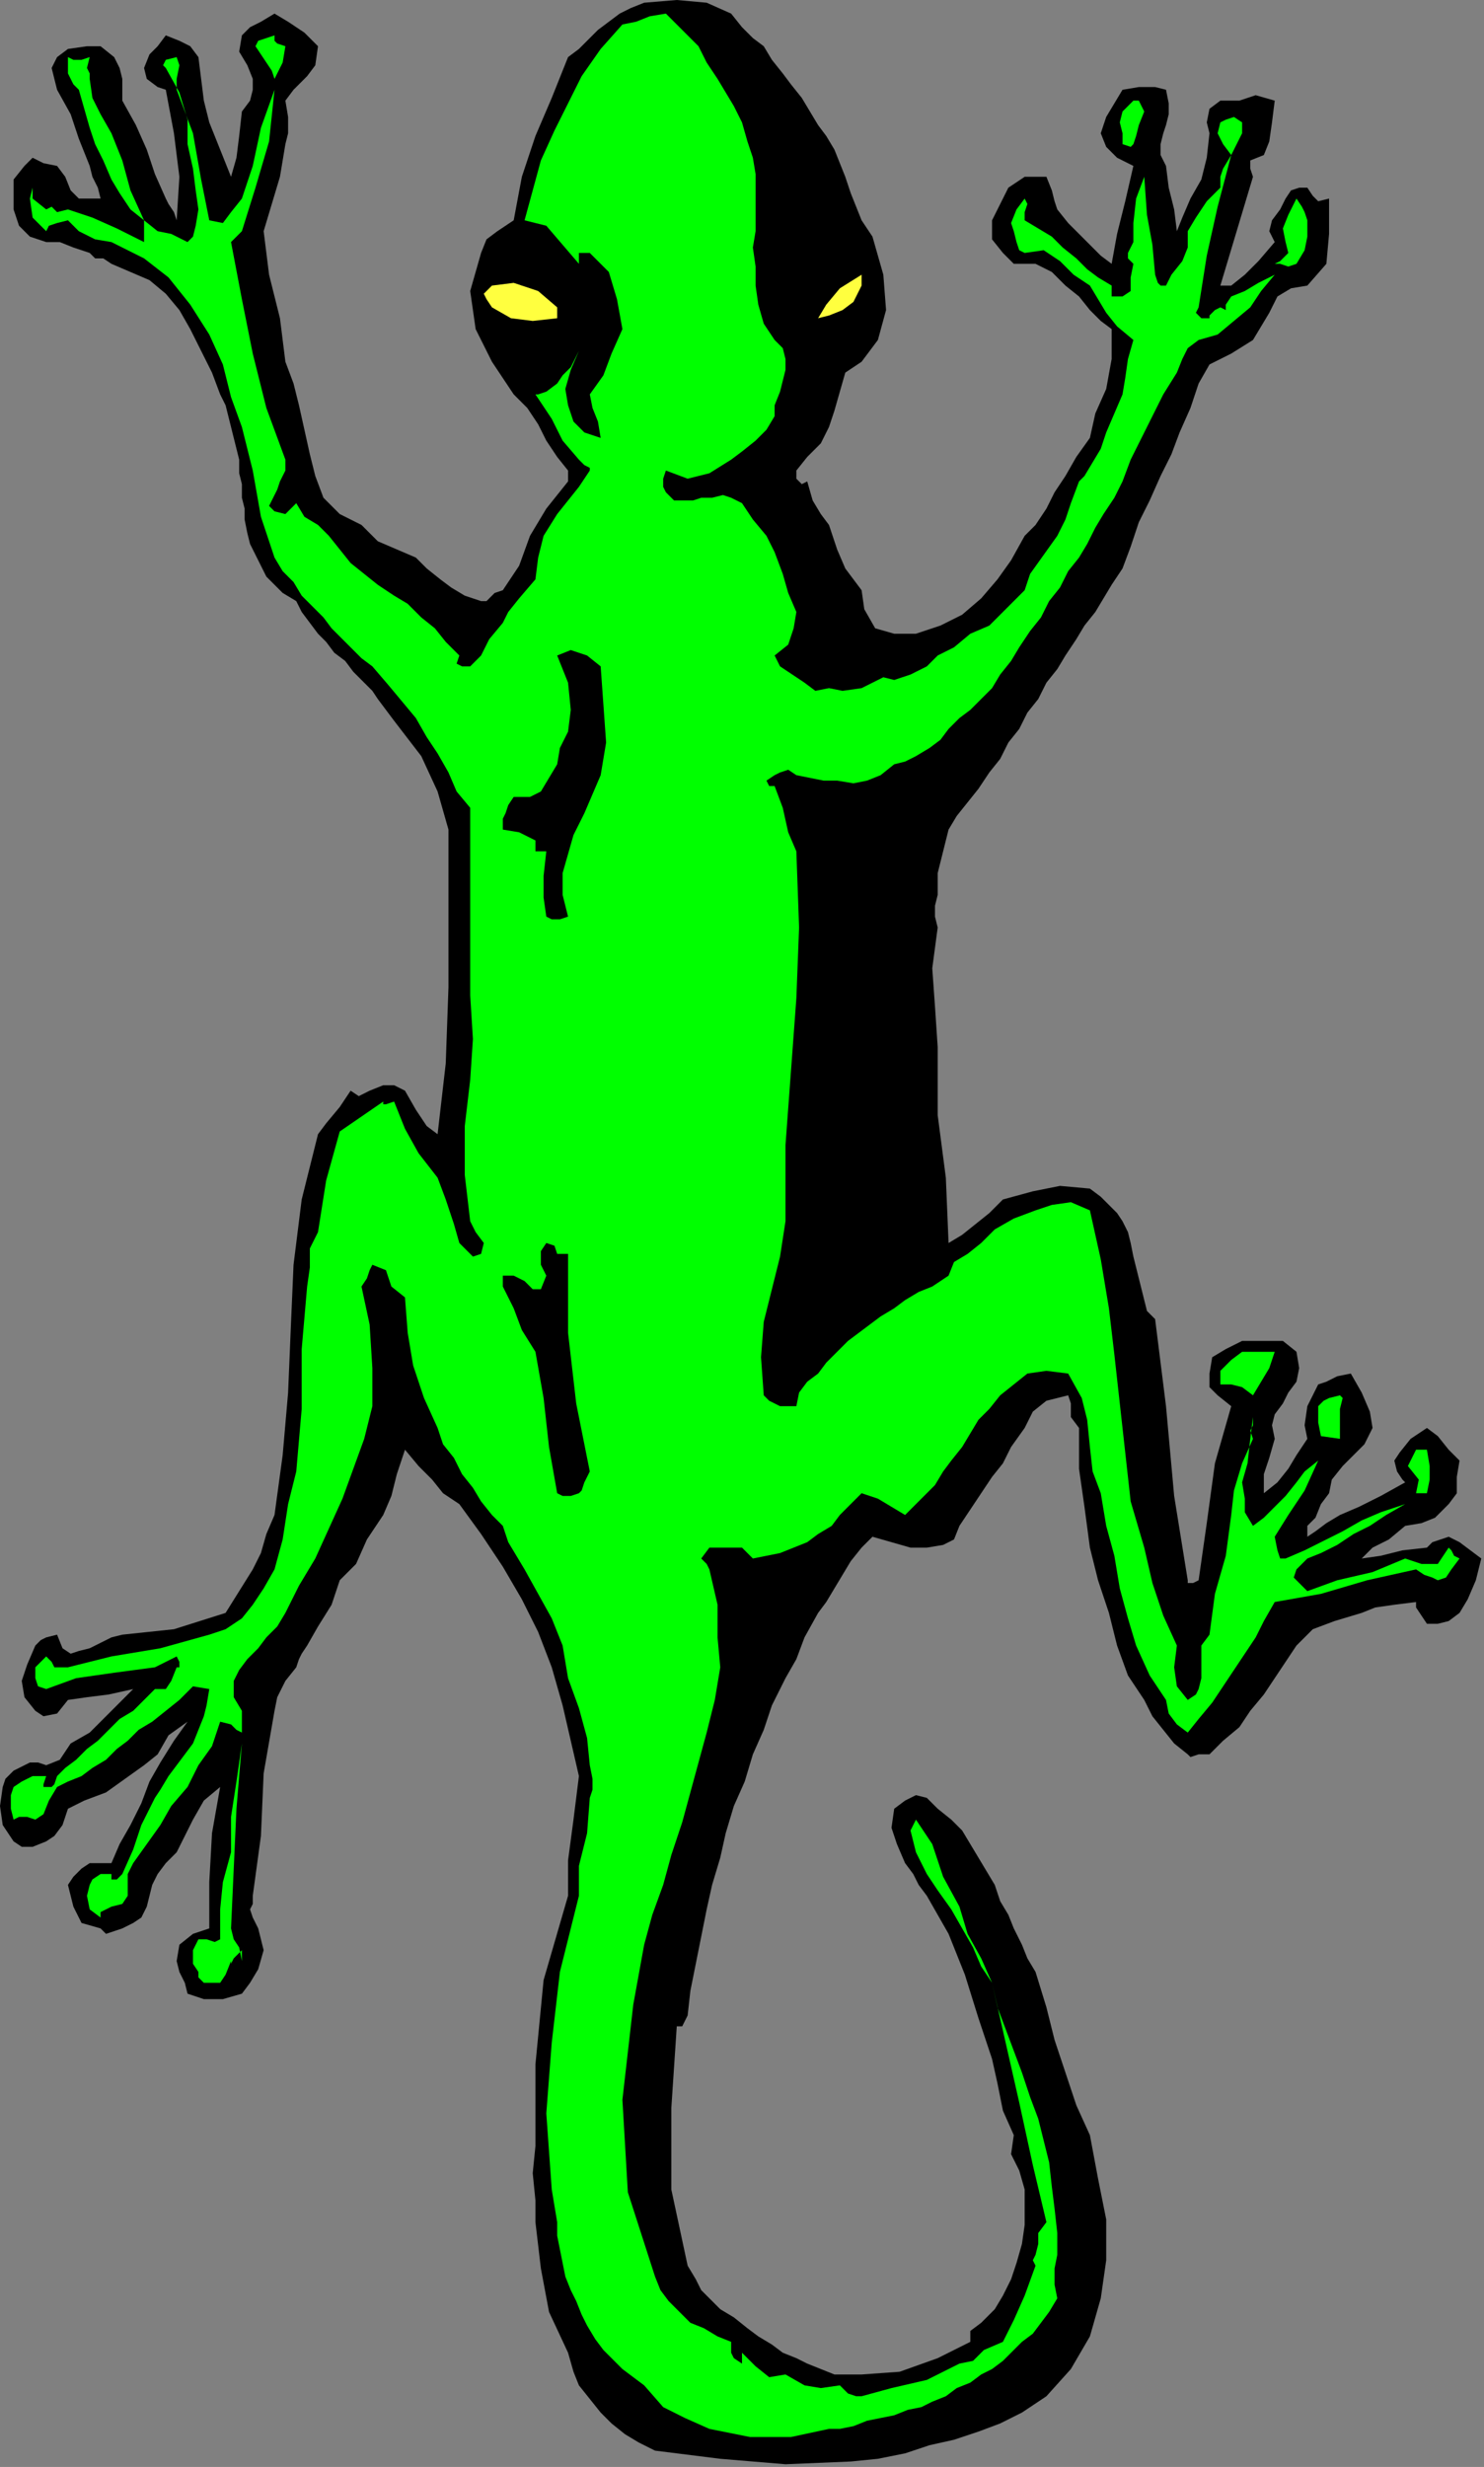 <?xml version="1.0" encoding="UTF-8" standalone="no"?>
<svg
   xmlns:dc="http://purl.org/dc/elements/1.1/"
   xmlns:cc="http://creativecommons.org/ns#"
   xmlns:rdf="http://www.w3.org/1999/02/22-rdf-syntax-ns#"
   xmlns:svg="http://www.w3.org/2000/svg"
   xmlns="http://www.w3.org/2000/svg"
   xmlns:sodipodi="http://sodipodi.sourceforge.net/DTD/sodipodi-0.dtd"
   xmlns:inkscape="http://www.inkscape.org/namespaces/inkscape"
   version="1.0"
   width="92.456mm"
   height="153.585mm"
   id="svg33"
   sodipodi:docname="ANSSG122.WMF">
  <rect width="100%" height="100%" fill="#808080" stroke="none"/>
  <sodipodi:namedview
     pagecolor="#ffffff"
     bordercolor="#666666"
     borderopacity="1"
     objecttolerance="10"
     gridtolerance="10"
     guidetolerance="10"
     inkscape:pageopacity="0"
     inkscape:pageshadow="2"
     inkscape:window-width="640"
     inkscape:window-height="480"
     id="namedview35" />
  <defs
     id="defs3">
    <pattern
       id="WMFhbasepattern"
       patternUnits="userSpaceOnUse"
       width="6"
       height="6"
       x="0"
       y="0" />
  </defs>
  <path
     style="fill:#000000;fill-rule:evenodd;fill-opacity:1;stroke:none;"
     d="  M 172.16,3.2   L 174.72,6.4   L 177.28,8.96   L 179.84,10.88   L 179.84,10.88   L 181.76,14.08   L 184.32,17.28   L 186.24,19.84   L 188.8,23.04   L 190.72,26.24   L 192.64,29.44   L 194.56,32   L 196.48,35.2   L 197.76,38.4   L 199.04,41.6   L 200.32,45.44   L 201.6,48.64   L 202.88,51.84   L 202.88,51.84   L 205.44,55.68   L 206.72,60.16   L 208,64.64   L 208,64.64   L 208.64,72.96   L 206.72,80   L 202.88,85.12   L 202.88,85.12   L 199.04,87.68   L 197.76,92.16   L 196.48,96.64   L 195.2,100.48   L 195.2,100.48   L 193.28,104.32   L 190.08,107.52   L 187.52,110.72   L 187.52,110.72   L 187.52,112.64   L 188.8,113.92   L 190.08,113.28   L 190.08,113.28   L 191.36,117.76   L 193.28,120.96   L 195.2,123.52   L 195.2,123.52   L 197.12,129.28   L 199.04,133.76   L 202.88,138.88   L 202.88,138.88   L 203.52,143.36   L 206.08,147.84   L 210.56,149.12   L 210.56,149.12   L 215.68,149.12   L 221.44,147.2   L 226.56,144.64   L 231.04,140.8   L 234.88,136.32   L 238.08,131.84   L 241.28,126.08   L 241.28,126.08   L 243.84,123.52   L 246.4,119.68   L 248.32,115.84   L 250.88,112   L 253.44,107.52   L 256.64,103.04   L 256.64,103.04   L 257.92,97.28   L 260.48,91.52   L 261.76,84.48   L 261.76,77.44   L 261.76,77.44   L 259.2,75.52   L 256.64,72.96   L 254.08,69.76   L 254.08,69.76   L 250.88,67.2   L 247.68,64   L 243.84,62.08   L 238.72,62.08   L 238.72,62.08   L 236.16,59.52   L 233.6,56.32   L 233.6,51.84   L 233.6,51.84   L 235.52,48   L 237.44,44.16   L 241.28,41.6   L 241.28,41.6   L 243.2,41.6   L 244.48,41.6   L 246.4,41.6   L 246.4,41.6   L 247.68,44.8   L 248.32,47.36   L 248.96,49.28   L 248.96,49.28   L 251.52,52.48   L 254.08,55.04   L 256.64,57.6   L 259.2,60.16   L 261.76,62.08   L 261.76,62.08   L 263.04,55.04   L 264.96,47.36   L 266.88,39.04   L 266.88,39.04   L 263.04,37.12   L 260.48,34.56   L 259.2,31.36   L 259.2,31.36   L 260.48,27.52   L 262.4,24.32   L 264.32,21.12   L 264.32,21.12   L 268.16,20.48   L 272,20.48   L 274.56,21.12   L 274.56,21.12   L 275.2,24.32   L 275.2,26.88   L 274.56,29.44   L 273.92,31.36   L 273.28,33.92   L 273.28,36.48   L 274.56,39.04   L 274.56,39.04   L 275.2,44.16   L 276.48,49.28   L 277.12,54.4   L 277.12,54.4   L 278.4,51.2   L 280.32,46.72   L 282.88,42.24   L 284.16,37.12   L 284.8,31.36   L 284.8,31.36   L 284.16,28.8   L 284.8,25.6   L 287.36,23.68   L 287.36,23.68   L 291.84,23.68   L 295.68,22.4   L 300.16,23.68   L 300.16,23.68   L 299.52,28.8   L 298.88,33.28   L 297.6,36.48   L 297.6,36.48   L 294.4,37.76   L 294.4,39.68   L 295.04,41.6   L 295.04,41.6   L 287.36,67.2   L 289.92,67.2   L 293.12,64.64   L 296.32,61.44   L 300.16,56.96   L 300.16,56.96   L 298.88,54.4   L 299.52,51.84   L 301.44,49.28   L 302.72,46.72   L 302.72,46.72   L 304,44.8   L 305.92,44.16   L 307.84,44.16   L 307.84,44.16   L 309.12,46.08   L 310.4,47.36   L 312.96,46.72   L 312.96,46.72   L 312.96,55.04   L 312.32,62.08   L 307.84,67.2   L 307.84,67.2   L 304,67.84   L 300.8,69.76   L 298.88,73.6   L 296.96,76.8   L 295.04,80   L 295.04,80   L 289.92,83.2   L 284.8,85.76   L 282.24,90.24   L 282.24,90.24   L 280.32,96   L 277.76,101.76   L 275.84,106.88   L 273.28,112   L 270.72,117.76   L 268.16,122.88   L 266.24,128.64   L 264.32,133.76   L 264.32,133.76   L 261.76,137.6   L 259.84,140.8   L 257.92,144   L 255.36,147.2   L 253.44,150.4   L 250.88,154.24   L 248.96,157.44   L 246.4,160.64   L 244.48,164.48   L 241.92,167.68   L 240,171.52   L 237.44,174.72   L 235.52,178.56   L 232.96,181.76   L 230.4,185.6   L 227.84,188.8   L 225.28,192   L 223.36,195.2   L 223.36,195.2   L 222.08,200.32   L 220.8,205.44   L 220.8,210.56   L 220.8,210.56   L 220.16,213.12   L 220.16,215.68   L 220.8,218.24   L 220.8,218.24   L 219.52,227.84   L 220.16,236.8   L 220.8,246.4   L 220.8,246.4   L 220.8,262.4   L 222.72,277.12   L 223.36,292.48   L 223.36,292.48   L 226.56,290.56   L 229.76,288   L 232.96,285.44   L 236.16,282.24   L 236.16,282.24   L 243.2,280.32   L 249.6,279.04   L 256.64,279.68   L 256.64,279.68   L 259.2,281.6   L 261.12,283.52   L 263.04,285.44   L 264.32,287.36   L 265.6,289.92   L 266.24,292.48   L 266.88,295.68   L 267.52,298.24   L 268.16,300.8   L 268.8,303.36   L 269.44,305.92   L 270.08,308.48   L 272,310.4   L 272,310.4   L 274.56,330.88   L 276.48,352   L 279.68,371.84   L 279.68,371.84   L 279.68,372.48   L 280.96,372.48   L 282.24,371.84   L 282.24,371.84   L 284.16,358.4   L 286.08,344.32   L 289.92,330.88   L 289.92,330.88   L 286.72,328.32   L 284.8,326.4   L 284.8,323.2   L 284.8,323.2   L 285.44,319.36   L 288.64,317.44   L 292.48,315.52   L 292.48,315.52   L 296.96,315.52   L 302.08,315.52   L 305.28,318.08   L 305.28,318.08   L 305.92,321.92   L 305.28,325.12   L 303.36,327.68   L 302.08,330.24   L 300.16,332.8   L 299.52,335.36   L 300.16,338.56   L 300.16,338.56   L 298.88,343.04   L 297.6,346.88   L 297.6,351.36   L 297.6,351.36   L 300.8,348.8   L 303.36,345.6   L 305.28,342.4   L 307.84,338.56   L 307.84,338.56   L 307.2,335.36   L 307.84,330.88   L 310.4,325.76   L 310.4,325.76   L 312.32,325.12   L 314.88,323.84   L 318.08,323.2   L 318.08,323.2   L 320.64,327.68   L 322.56,332.16   L 323.2,336   L 323.2,336   L 321.28,339.84   L 318.72,342.4   L 316.16,344.96   L 313.6,348.16   L 312.96,351.36   L 312.96,351.36   L 311.04,353.92   L 309.76,357.12   L 307.84,359.04   L 307.84,359.04   L 307.84,361.6   L 309.76,360.32   L 312.32,358.4   L 315.52,356.48   L 315.52,356.48   L 320,354.56   L 325.12,352   L 330.88,348.8   L 330.88,348.8   L 330.24,348.16   L 328.96,346.24   L 328.32,343.68   L 328.32,343.68   L 329.6,341.76   L 332.16,338.56   L 336,336   L 336,336   L 338.56,337.92   L 341.12,341.12   L 343.68,343.68   L 343.68,343.68   L 343.04,347.52   L 343.04,351.36   L 341.12,353.92   L 341.12,353.92   L 337.92,357.12   L 334.72,358.4   L 330.88,359.04   L 330.88,359.04   L 327.04,362.24   L 323.2,364.16   L 320.64,366.72   L 320.64,366.72   L 325.12,366.08   L 330.24,364.8   L 336,364.16   L 336,364.16   L 337.28,362.88   L 339.2,362.24   L 341.12,361.6   L 341.12,361.6   L 343.68,362.88   L 346.24,364.8   L 348.8,366.72   L 348.8,366.72   L 347.52,371.84   L 345.6,376.32   L 343.68,379.52   L 343.68,379.52   L 341.12,381.44   L 338.56,382.08   L 336,382.08   L 336,382.08   L 334.72,380.16   L 333.44,378.24   L 333.44,376.96   L 333.44,376.96   L 328.32,377.6   L 323.84,378.24   L 320.64,379.52   L 320.64,379.52   L 314.24,381.44   L 309.12,383.36   L 305.28,387.2   L 305.28,387.2   L 302.72,391.04   L 300.16,394.88   L 297.6,398.72   L 294.4,402.56   L 291.84,406.4   L 288,409.6   L 284.8,412.8   L 284.8,412.8   L 282.24,412.8   L 280.32,413.44   L 279.68,412.8   L 279.68,412.8   L 276.48,410.24   L 273.92,407.04   L 271.36,403.84   L 269.44,400   L 269.44,400   L 265.6,394.24   L 263.04,387.2   L 261.12,379.52   L 258.56,371.84   L 256.64,364.16   L 256.64,364.16   L 255.36,354.56   L 254.08,345.6   L 254.08,336   L 254.08,336   L 252.16,333.44   L 252.16,330.24   L 251.52,328.32   L 251.52,328.32   L 246.4,329.6   L 243.2,332.16   L 241.28,336   L 241.28,336   L 238.08,340.48   L 236.16,344.32   L 233.6,347.52   L 231.04,351.36   L 228.48,355.2   L 225.92,359.04   L 225.92,359.04   L 224.64,362.24   L 222.08,363.52   L 218.24,364.16   L 218.24,364.16   L 214.4,364.16   L 209.92,362.88   L 205.44,361.6   L 205.44,361.6   L 202.88,364.16   L 200.32,367.36   L 198.4,370.56   L 196.48,373.76   L 194.56,376.96   L 192.64,379.52   L 192.64,379.52   L 189.44,385.28   L 187.52,390.4   L 184.96,394.88   L 184.96,394.88   L 181.76,401.28   L 179.84,407.04   L 177.28,412.8   L 175.36,419.2   L 172.8,424.96   L 170.88,431.36   L 169.6,437.12   L 167.68,443.52   L 166.4,449.28   L 165.12,455.68   L 163.84,462.08   L 162.56,468.48   L 161.92,474.24   L 161.92,474.24   L 161.28,475.52   L 160.64,476.8   L 159.36,476.8   L 159.36,476.8   L 158.08,496   L 158.08,515.2   L 161.92,533.12   L 161.92,533.12   L 163.84,536.32   L 165.12,538.88   L 167.04,540.8   L 167.04,540.8   L 169.6,543.36   L 172.8,545.28   L 176,547.84   L 178.56,549.76   L 181.76,551.68   L 184.32,553.6   L 187.52,554.88   L 190.08,556.16   L 193.28,557.44   L 196.48,558.72   L 200.32,558.72   L 200.32,558.72   L 200.96,558.72   L 202.24,558.72   L 202.88,558.72   L 202.88,558.72   L 211.84,558.08   L 220.8,554.88   L 228.48,551.04   L 228.48,551.04   L 228.48,548.48   L 231.04,546.56   L 234.24,543.36   L 236.16,540.16   L 238.08,536.32   L 239.36,532.48   L 240.64,528   L 241.28,523.52   L 241.28,519.68   L 241.28,515.2   L 241.28,515.2   L 240,510.72   L 238.08,506.88   L 238.72,502.4   L 238.72,502.4   L 236.16,496.64   L 234.88,490.24   L 233.6,484.48   L 233.6,484.48   L 230.4,474.88   L 227.2,464.64   L 223.36,455.04   L 218.24,446.08   L 218.24,446.08   L 216.32,443.52   L 215.04,440.96   L 213.12,438.4   L 213.12,438.4   L 211.2,433.92   L 209.92,430.08   L 210.56,425.6   L 210.56,425.6   L 213.12,423.68   L 215.68,422.4   L 218.24,423.04   L 218.24,423.04   L 220.8,425.6   L 224,428.16   L 226.56,430.72   L 228.48,433.92   L 230.4,437.12   L 232.32,440.32   L 234.24,443.52   L 235.52,447.36   L 237.44,450.56   L 238.72,453.76   L 240.64,457.6   L 241.92,460.8   L 243.84,464   L 243.84,464   L 246.4,472.32   L 248.32,480   L 250.88,487.68   L 253.44,495.36   L 256.64,502.4   L 256.64,502.4   L 258.56,512.64   L 260.48,522.24   L 260.48,531.84   L 259.2,540.8   L 259.2,540.8   L 256.64,549.76   L 252.16,557.44   L 246.4,563.84   L 246.4,563.84   L 240.64,567.68   L 235.52,570.24   L 230.4,572.16   L 224.64,574.08   L 218.88,575.36   L 213.12,577.28   L 206.72,578.56   L 200.32,579.2   L 200.32,579.2   L 184.96,579.84   L 169.6,578.56   L 154.24,576.64   L 154.24,576.64   L 150.4,574.72   L 147.2,572.8   L 144,570.24   L 141.44,567.68   L 138.88,564.48   L 136.32,561.28   L 135.04,558.08   L 133.76,553.6   L 133.76,553.6   L 129.28,544   L 127.36,533.76   L 126.08,522.88   L 126.08,522.88   L 126.08,517.76   L 125.44,511.36   L 126.08,504.96   L 126.08,504.96   L 126.08,485.76   L 128,465.92   L 133.76,446.08   L 133.76,446.08   L 133.76,437.76   L 135.04,428.16   L 136.32,417.92   L 136.32,417.92   L 134.4,409.6   L 132.48,401.28   L 129.92,392.32   L 126.72,384   L 122.88,376.32   L 118.4,368.64   L 113.28,360.96   L 108.16,353.92   L 108.16,353.92   L 104.32,351.36   L 101.76,348.16   L 98.56,344.96   L 95.36,341.12   L 95.36,341.12   L 93.44,346.88   L 92.16,352   L 90.24,356.48   L 90.24,356.48   L 86.4,362.24   L 83.84,368   L 80,371.84   L 80,371.84   L 78.08,377.6   L 74.88,382.72   L 72.32,387.2   L 72.32,387.2   L 71.04,389.12   L 70.4,390.4   L 69.76,392.32   L 69.76,392.32   L 67.2,395.52   L 65.28,399.36   L 64.64,402.56   L 64.64,402.56   L 62.08,417.28   L 61.44,432   L 59.52,446.08   L 59.52,446.08   L 59.52,448   L 58.88,449.28   L 59.52,451.2   L 59.52,451.2   L 60.8,453.76   L 61.44,456.32   L 62.08,458.88   L 62.08,458.88   L 60.8,463.36   L 58.88,466.56   L 56.96,469.12   L 56.96,469.12   L 52.48,470.4   L 48,470.4   L 44.16,469.12   L 44.16,469.12   L 43.52,466.56   L 42.24,464   L 41.6,461.44   L 41.6,461.44   L 42.24,457.6   L 45.44,455.04   L 49.28,453.76   L 49.28,453.76   L 49.28,442.88   L 49.92,431.36   L 51.84,420.48   L 51.84,420.48   L 48,423.68   L 45.44,428.16   L 43.52,432   L 41.6,435.84   L 41.6,435.84   L 39.04,438.4   L 37.12,440.96   L 35.84,443.52   L 35.2,446.08   L 34.56,448.64   L 33.28,451.2   L 31.36,452.48   L 28.8,453.76   L 28.8,453.76   L 26.88,454.4   L 24.96,455.04   L 23.68,453.76   L 23.68,453.76   L 19.2,452.48   L 17.28,448.64   L 16,443.52   L 16,443.52   L 17.28,441.6   L 19.2,439.68   L 21.12,438.4   L 21.12,438.4   L 26.24,438.4   L 28.16,433.92   L 30.72,429.44   L 33.28,424.32   L 35.2,419.2   L 37.76,414.72   L 40.96,409.6   L 44.16,405.12   L 44.16,405.12   L 44.16,405.12   L 39.68,408.32   L 37.12,412.8   L 33.92,415.36   L 33.92,415.36   L 29.44,418.56   L 24.96,421.76   L 19.84,423.68   L 16,425.6   L 16,425.6   L 14.72,429.44   L 12.8,432   L 10.88,433.28   L 10.88,433.28   L 7.68,434.56   L 5.12,434.56   L 3.2,433.28   L 3.2,433.28   L 0.64,429.44   L 0,424.96   L 0.64,420.48   L 0.64,420.48   L 1.28,418.56   L 3.2,416.64   L 5.76,415.36   L 5.76,415.36   L 7.04,414.72   L 8.96,414.72   L 10.88,415.36   L 10.88,415.36   L 14.08,414.08   L 16.64,410.24   L 21.12,407.68   L 21.12,407.68   L 23.68,405.12   L 27.52,401.28   L 31.36,397.44   L 31.36,397.44   L 25.6,398.72   L 20.48,399.36   L 16,400   L 16,400   L 13.44,403.2   L 10.24,403.84   L 8.32,402.56   L 8.32,402.56   L 5.76,399.36   L 5.12,395.52   L 6.4,391.68   L 8.32,387.2   L 8.32,387.2   L 9.6,385.92   L 10.88,385.28   L 13.44,384.64   L 13.44,384.64   L 14.72,387.84   L 16.64,389.12   L 18.56,388.48   L 21.12,387.84   L 23.68,386.56   L 26.24,385.28   L 28.8,384.64   L 28.8,384.64   L 40.96,383.36   L 53.12,379.52   L 59.52,369.28   L 59.52,369.28   L 61.44,365.44   L 62.72,360.96   L 64.64,356.48   L 64.64,356.48   L 66.56,342.4   L 67.84,327.68   L 68.48,312.32   L 69.12,297.6   L 71.04,282.24   L 74.88,266.88   L 74.88,266.88   L 76.8,264.32   L 80,260.48   L 82.56,256.64   L 82.56,256.64   L 84.48,257.92   L 87.04,256.64   L 90.24,255.36   L 92.8,255.36   L 95.36,256.64   L 95.36,256.64   L 97.92,261.12   L 100.48,264.96   L 103.04,266.88   L 103.04,266.88   L 104.96,250.24   L 105.6,232.32   L 105.6,214.4   L 105.6,195.2   L 105.6,195.2   L 103.04,186.24   L 99.2,177.92   L 92.8,169.6   L 92.8,169.6   L 90.88,167.04   L 88.96,164.48   L 87.68,162.56   L 85.12,160   L 83.2,158.08   L 81.28,155.52   L 78.72,153.6   L 76.8,151.04   L 74.88,149.12   L 72.96,146.56   L 71.04,144   L 69.76,141.44   L 69.76,141.44   L 66.56,139.52   L 64.64,137.6   L 62.72,135.68   L 61.44,133.12   L 60.16,130.56   L 58.88,128   L 58.24,125.44   L 57.6,122.24   L 57.6,119.68   L 56.96,117.12   L 56.96,113.92   L 56.32,111.36   L 56.32,108.16   L 55.68,105.6   L 55.04,103.04   L 54.4,100.48   L 53.76,97.92   L 53.12,95.36   L 51.84,92.8   L 51.84,92.8   L 49.92,87.68   L 47.36,82.56   L 44.8,77.44   L 42.24,72.96   L 39.04,69.12   L 35.2,65.92   L 30.72,64   L 26.24,62.08   L 26.24,62.08   L 24.32,60.8   L 22.4,60.8   L 21.12,59.52   L 21.12,59.52   L 17.28,58.24   L 14.08,56.96   L 10.88,56.96   L 10.88,56.96   L 7.04,55.68   L 4.48,53.12   L 3.2,49.28   L 3.2,49.28   L 3.2,46.08   L 3.2,42.24   L 5.76,39.04   L 5.76,39.04   L 7.68,37.12   L 10.24,38.4   L 13.44,39.04   L 13.44,39.04   L 15.36,41.6   L 16.64,44.8   L 18.56,46.72   L 18.56,46.72   L 23.68,46.72   L 23.04,44.16   L 21.76,41.6   L 21.12,39.04   L 21.12,39.04   L 18.56,32.64   L 16.64,26.88   L 13.44,21.12   L 13.44,21.12   L 12.8,18.56   L 12.16,16   L 13.44,13.44   L 13.44,13.44   L 16,11.52   L 20.48,10.88   L 23.68,10.88   L 23.68,10.88   L 26.88,13.44   L 28.16,16   L 28.8,18.56   L 28.8,18.56   L 28.8,21.12   L 28.8,23.04   L 28.8,23.68   L 28.8,23.68   L 32,29.44   L 34.56,35.2   L 36.48,40.96   L 39.04,46.72   L 39.04,46.72   L 39.68,48   L 40.96,49.92   L 41.6,51.84   L 41.6,51.84   L 42.24,41.6   L 40.96,31.36   L 39.04,21.12   L 39.04,21.12   L 37.12,20.48   L 34.56,18.56   L 33.92,16   L 33.92,16   L 35.2,12.8   L 37.12,10.88   L 39.04,8.32   L 39.04,8.32   L 42.24,9.6   L 44.8,10.88   L 46.72,13.44   L 46.72,13.44   L 47.36,18.56   L 48,23.68   L 49.28,28.8   L 49.28,28.8   L 54.4,41.6   L 55.68,37.12   L 56.32,32   L 56.96,26.24   L 56.96,26.24   L 58.88,23.68   L 59.52,21.12   L 59.52,18.56   L 59.52,18.56   L 58.24,15.36   L 56.32,12.16   L 56.96,8.32   L 56.96,8.32   L 58.88,6.4   L 61.44,5.12   L 64.64,3.2   L 64.64,3.2   L 67.84,5.12   L 71.68,7.68   L 74.88,10.88   L 74.88,10.88   L 74.24,15.36   L 72.32,17.92   L 69.12,21.12   L 67.2,23.68   L 67.2,23.68   L 67.84,27.52   L 67.84,31.36   L 67.2,33.92   L 67.2,33.92   L 65.92,41.6   L 64,48   L 62.08,54.4   L 62.08,54.4   L 63.36,64.64   L 65.92,74.88   L 67.2,85.12   L 67.2,85.12   L 69.12,90.24   L 70.4,95.36   L 71.68,101.12   L 72.96,106.88   L 74.24,112   L 76.16,117.12   L 80,120.96   L 85.12,123.52   L 85.12,123.52   L 88.96,127.36   L 93.44,129.28   L 97.92,131.2   L 97.92,131.2   L 100.48,133.76   L 103.68,136.32   L 106.24,138.24   L 109.44,140.16   L 113.28,141.44   L 113.28,141.44   L 114.56,141.44   L 116.48,139.52   L 118.4,138.88   L 118.4,138.88   L 122.24,133.12   L 124.8,126.08   L 128.64,119.68   L 133.76,113.28   L 133.76,113.28   L 133.76,110.72   L 131.2,107.52   L 128.64,103.68   L 126.72,99.84   L 124.16,96   L 120.96,92.8   L 118.4,88.96   L 115.84,85.12   L 115.84,85.12   L 112,77.44   L 110.72,68.48   L 113.28,59.52   L 113.28,59.52   L 114.56,56.32   L 117.12,54.4   L 120.96,51.84   L 120.96,51.84   L 122.88,41.6   L 126.08,32   L 129.92,23.04   L 133.76,13.44   L 133.76,13.44   L 136.32,11.52   L 138.88,8.96   L 140.8,7.04   L 143.36,5.12   L 145.92,3.2   L 148.48,1.92   L 151.68,0.64   L 151.68,0.64   L 159.36,0   L 166.4,0.64   L 172.16,3.2  z "
     id="path5" />
  <path
     style="fill:#00ff00;fill-rule:evenodd;fill-opacity:1;stroke:none;"
     d="  M 164.48,10.88   L 166.4,14.72   L 168.96,18.56   L 170.88,21.76   L 172.8,24.96   L 174.72,28.8   L 174.72,28.8   L 176,33.28   L 177.28,37.12   L 177.92,40.96   L 177.92,45.44   L 177.92,49.92   L 177.92,54.4   L 177.28,58.24   L 177.92,62.72   L 177.92,67.2   L 178.56,71.68   L 179.84,76.16   L 182.4,80   L 182.4,80   L 184.32,81.92   L 184.96,84.48   L 184.96,87.04   L 184.32,89.6   L 183.68,92.16   L 182.4,95.36   L 182.4,97.92   L 182.4,97.92   L 180.48,101.12   L 177.92,103.68   L 174.72,106.24   L 172.16,108.16   L 172.16,108.16   L 167.04,111.36   L 161.92,112.64   L 156.8,110.72   L 156.8,110.72   L 156.16,112.64   L 156.16,114.56   L 156.8,115.84   L 156.8,115.84   L 158.72,117.76   L 160.64,117.76   L 163.2,117.76   L 165.12,117.12   L 167.68,117.12   L 170.24,116.48   L 172.16,117.12   L 174.72,118.4   L 174.72,118.4   L 177.28,122.24   L 180.48,126.08   L 182.4,129.92   L 184.32,135.04   L 185.6,139.52   L 187.52,144   L 187.52,144   L 186.88,147.84   L 185.6,151.68   L 182.4,154.24   L 182.4,154.24   L 183.68,156.8   L 185.6,158.08   L 187.52,159.36   L 187.52,159.36   L 189.44,160.64   L 192,162.56   L 195.2,161.92   L 195.2,161.92   L 198.4,162.56   L 202.88,161.92   L 208,159.36   L 208,159.36   L 210.56,160   L 214.4,158.72   L 218.24,156.8   L 218.24,156.8   L 220.8,154.24   L 224.64,152.32   L 228.48,149.12   L 228.48,149.12   L 232.96,147.2   L 236.8,143.36   L 241.28,138.88   L 241.28,138.88   L 242.56,135.04   L 245.76,130.56   L 248.96,126.08   L 248.96,126.08   L 250.88,122.24   L 252.16,118.4   L 254.08,113.28   L 254.08,113.28   L 255.36,112   L 257.28,108.8   L 259.2,105.6   L 259.2,105.6   L 260.48,101.76   L 262.4,97.28   L 264.32,92.8   L 264.32,92.8   L 264.96,88.96   L 265.6,84.48   L 266.88,80   L 266.88,80   L 263.04,76.8   L 260.48,73.6   L 258.56,70.4   L 256.64,67.2   L 256.64,67.2   L 252.8,64.64   L 249.6,61.44   L 245.76,58.88   L 241.28,59.52   L 241.28,59.52   L 240,58.88   L 239.36,56.96   L 238.72,54.4   L 238.72,54.4   L 238.08,52.48   L 239.36,49.28   L 241.28,46.72   L 241.28,46.72   L 241.92,48   L 241.28,49.92   L 241.28,51.84   L 241.28,51.84   L 244.48,53.76   L 247.68,55.68   L 250.24,58.24   L 253.44,60.8   L 256,63.36   L 258.56,65.28   L 261.76,67.2   L 261.76,67.2   L 261.76,69.76   L 263.04,69.76   L 264.32,69.76   L 264.32,69.76   L 266.24,68.48   L 266.24,65.28   L 266.88,62.08   L 266.88,62.08   L 265.6,60.8   L 265.6,59.52   L 266.88,56.96   L 266.88,56.96   L 266.88,52.48   L 267.52,46.72   L 269.44,41.6   L 269.44,41.6   L 270.08,50.56   L 271.36,57.6   L 272,64.64   L 272,64.64   L 272.64,66.56   L 273.28,67.2   L 274.56,67.2   L 274.56,67.2   L 275.84,64.64   L 278.4,61.44   L 279.68,58.24   L 279.68,54.4   L 279.68,54.4   L 281.6,51.2   L 284.16,47.36   L 287.36,44.16   L 287.36,44.16   L 287.36,41.6   L 288,39.68   L 289.92,36.48   L 289.92,36.48   L 288,33.92   L 286.72,31.36   L 287.36,28.8   L 287.36,28.8   L 288.64,28.16   L 290.56,27.52   L 292.48,28.8   L 292.48,28.8   L 292.48,31.36   L 291.2,33.92   L 289.92,36.48   L 289.92,36.48   L 286.72,48.64   L 284.16,60.16   L 282.24,72.32   L 282.24,72.32   L 281.6,73.6   L 282.88,74.88   L 284.8,74.88   L 284.8,74.88   L 284.8,74.24   L 286.08,72.96   L 287.36,72.32   L 287.36,72.32   L 288.64,72.96   L 288.64,71.68   L 289.92,69.76   L 289.92,69.76   L 293.12,68.48   L 296.32,66.56   L 300.16,64.64   L 300.16,64.64   L 296.96,68.48   L 294.4,72.32   L 290.56,75.52   L 286.72,78.72   L 282.24,80   L 282.24,80   L 279.68,81.92   L 278.4,84.48   L 277.12,87.68   L 277.12,87.68   L 273.92,92.8   L 271.36,97.92   L 268.8,103.04   L 266.24,108.16   L 264.32,113.28   L 264.32,113.28   L 262.4,117.12   L 259.84,120.96   L 257.92,124.16   L 256,128   L 254.08,131.2   L 251.52,134.4   L 249.6,138.24   L 247.04,141.44   L 245.12,145.28   L 242.56,148.48   L 240,152.32   L 238.08,155.52   L 235.52,158.72   L 233.6,161.92   L 233.6,161.92   L 231.04,164.48   L 228.48,167.04   L 225.92,168.96   L 223.36,171.52   L 221.44,174.08   L 218.88,176   L 215.68,177.92   L 213.12,179.2   L 210.56,179.84   L 210.56,179.84   L 207.36,182.4   L 204.16,183.68   L 200.96,184.32   L 197.12,183.68   L 193.92,183.68   L 190.72,183.04   L 187.52,182.4   L 187.52,182.4   L 185.6,181.12   L 183.68,181.76   L 182.4,182.4   L 182.4,182.4   L 180.48,183.68   L 181.12,184.96   L 182.4,184.96   L 182.4,184.96   L 184.32,190.08   L 185.6,195.84   L 187.52,200.32   L 187.52,200.32   L 188.16,218.24   L 187.52,234.88   L 186.24,252.16   L 184.96,269.44   L 184.96,287.36   L 184.96,287.36   L 183.68,295.68   L 181.76,303.36   L 179.84,311.04   L 179.2,319.36   L 179.84,328.32   L 179.84,328.32   L 181.12,329.6   L 183.68,330.88   L 187.52,330.88   L 187.52,330.88   L 188.16,327.68   L 190.08,325.12   L 192.64,323.2   L 192.64,323.2   L 194.56,320.64   L 197.12,318.08   L 199.68,315.52   L 202.24,313.6   L 204.8,311.68   L 207.36,309.76   L 210.56,307.84   L 213.12,305.92   L 216.32,304   L 219.52,302.72   L 223.36,300.16   L 223.36,300.16   L 224.64,296.96   L 227.84,295.04   L 231.04,292.48   L 231.04,292.48   L 234.24,289.28   L 238.72,286.72   L 243.84,284.8   L 243.84,284.8   L 247.68,283.52   L 252.16,282.88   L 256.64,284.8   L 256.64,284.8   L 259.2,296.32   L 261.12,307.84   L 262.4,318.72   L 263.68,330.24   L 264.96,341.76   L 266.24,353.28   L 269.44,364.16   L 269.44,364.16   L 271.36,372.48   L 273.92,380.16   L 277.12,387.2   L 277.12,387.2   L 276.48,392.32   L 277.12,396.8   L 279.68,400   L 279.68,400   L 281.6,398.72   L 282.24,397.44   L 282.88,394.88   L 282.88,392.32   L 282.88,389.76   L 282.88,387.2   L 284.8,384.64   L 284.8,384.64   L 286.08,375.04   L 288.64,366.08   L 289.92,356.48   L 289.92,356.48   L 290.56,350.72   L 292.48,344.32   L 295.04,338.56   L 295.04,338.56   L 294.4,336.64   L 295.04,335.36   L 295.04,333.44   L 295.04,333.44   L 295.04,333.44   L 294.4,338.56   L 293.76,344.32   L 292.48,348.8   L 292.48,348.8   L 293.12,352.64   L 293.12,355.84   L 295.04,359.04   L 295.04,359.04   L 297.6,357.12   L 300.16,354.56   L 302.72,352   L 305.28,348.8   L 307.2,346.24   L 310.4,343.68   L 310.4,343.68   L 307.2,350.72   L 303.36,356.48   L 300.16,361.6   L 300.16,361.6   L 300.8,364.8   L 301.44,366.72   L 302.72,366.72   L 302.72,366.72   L 307.2,364.8   L 312.32,362.24   L 316.16,360.32   L 320.64,357.76   L 325.12,355.84   L 330.88,353.92   L 330.88,353.92   L 330.88,353.92   L 326.4,356.48   L 322.56,359.04   L 318.72,360.96   L 314.88,363.52   L 311.04,365.44   L 307.84,366.72   L 307.84,366.72   L 305.28,369.28   L 305.28,369.28   L 305.28,369.28   L 305.28,369.28   L 305.28,369.28   L 304.64,371.2   L 305.92,372.48   L 307.84,374.4   L 307.84,374.4   L 314.88,371.84   L 323.2,369.92   L 330.88,366.72   L 330.88,366.72   L 334.72,368   L 338.56,368   L 341.12,364.16   L 341.12,364.16   L 341.76,364.8   L 342.4,366.08   L 343.68,366.72   L 343.68,366.72   L 341.76,369.28   L 340.48,371.2   L 338.56,371.84   L 338.56,371.84   L 337.28,371.2   L 335.36,370.56   L 333.44,369.28   L 333.44,369.28   L 321.92,371.84   L 311.04,375.04   L 300.16,376.96   L 300.16,376.96   L 297.6,381.44   L 295.68,385.28   L 293.12,389.12   L 290.56,392.96   L 288,396.8   L 285.44,400.64   L 282.24,404.48   L 279.68,407.68   L 279.68,407.68   L 277.12,405.76   L 275.2,403.2   L 274.56,400   L 274.56,400   L 270.72,394.24   L 267.52,387.2   L 265.6,380.8   L 263.68,373.76   L 262.4,366.08   L 260.48,359.04   L 259.2,351.36   L 259.2,351.36   L 257.28,346.24   L 256.64,340.48   L 256,334.08   L 254.72,328.96   L 251.52,323.2   L 251.52,323.2   L 246.4,322.56   L 241.92,323.2   L 238.72,325.76   L 238.72,325.76   L 235.52,328.32   L 232.96,331.52   L 230.4,334.08   L 228.48,337.28   L 226.56,340.48   L 224,343.68   L 222.08,346.24   L 220.16,349.44   L 217.6,352   L 215.68,353.92   L 215.68,353.92   L 215.04,354.56   L 213.76,355.84   L 213.12,356.48   L 213.12,356.48   L 209.92,354.56   L 206.72,352.64   L 202.88,351.36   L 202.88,351.36   L 200.32,353.92   L 197.76,356.48   L 195.84,359.04   L 192.64,360.96   L 190.08,362.88   L 186.88,364.16   L 183.68,365.44   L 180.48,366.08   L 177.28,366.72   L 177.28,366.72   L 176,365.44   L 175.36,364.8   L 174.72,364.16   L 174.72,364.16   L 171.52,364.16   L 168.96,364.16   L 167.04,364.16   L 167.04,364.16   L 165.12,366.72   L 166.4,368   L 167.04,369.28   L 167.04,369.28   L 168.96,377.6   L 168.96,385.28   L 169.6,392.32   L 169.6,392.32   L 168.32,400   L 166.4,407.68   L 164.48,414.72   L 162.56,421.76   L 160.64,428.8   L 158.08,436.48   L 156.16,443.52   L 153.6,450.56   L 151.68,457.6   L 150.4,464.64   L 149.12,471.68   L 149.12,471.68   L 146.56,494.08   L 147.84,515.84   L 154.24,535.68   L 154.24,535.68   L 155.52,538.88   L 157.44,541.44   L 160,544   L 162.56,546.56   L 165.76,547.84   L 168.96,549.76   L 172.16,551.04   L 172.16,551.04   L 172.16,553.6   L 172.8,554.88   L 174.72,556.16   L 174.72,556.16   L 174.72,553.6   L 177.92,556.8   L 181.12,559.36   L 184.96,558.72   L 184.96,558.72   L 189.44,561.28   L 193.28,561.92   L 197.76,561.28   L 197.76,561.28   L 199.68,563.2   L 201.6,563.84   L 202.88,563.84   L 202.88,563.84   L 209.92,561.92   L 218.24,560   L 225.92,556.16   L 225.92,556.16   L 229.12,555.52   L 231.68,552.96   L 236.16,551.04   L 236.16,551.04   L 238.72,545.92   L 241.28,540.16   L 243.84,533.12   L 243.84,533.12   L 243.84,533.12   L 243.2,531.84   L 243.84,530.56   L 243.84,530.56   L 244.48,528   L 244.48,525.44   L 246.4,522.88   L 246.4,522.88   L 243.2,509.44   L 240,494.72   L 236.8,480.64   L 233.6,466.56   L 233.6,466.56   L 231.04,462.72   L 229.12,458.24   L 226.56,453.76   L 224,449.28   L 220.8,444.8   L 218.24,440.96   L 215.68,435.84   L 215.68,435.84   L 215.04,433.28   L 214.4,430.72   L 215.68,428.16   L 215.68,428.16   L 215.68,428.16   L 219.52,433.92   L 222.08,441.6   L 225.92,448.64   L 225.92,448.64   L 227.84,455.04   L 231.04,460.8   L 233.6,466.56   L 233.6,466.56   L 234.88,472.32   L 236.8,477.44   L 238.72,482.56   L 240.64,487.68   L 242.56,493.44   L 244.48,498.56   L 245.76,503.68   L 247.04,508.8   L 247.68,514.56   L 248.32,519.68   L 248.96,525.44   L 248.96,530.56   L 248.96,530.56   L 248.32,533.76   L 248.32,537.6   L 248.96,540.8   L 248.96,540.8   L 247.04,544   L 245.12,546.56   L 243.2,549.12   L 240.64,551.04   L 238.72,552.96   L 236.16,555.52   L 233.6,557.44   L 231.04,558.72   L 228.48,560.64   L 225.28,561.92   L 222.72,563.84   L 219.52,565.12   L 216.96,566.4   L 213.76,567.04   L 210.56,568.32   L 207.36,568.96   L 204.16,569.6   L 200.96,570.88   L 197.76,571.52   L 195.2,571.52   L 195.2,571.52   L 186.24,573.44   L 176.64,573.44   L 167.04,571.52   L 167.04,571.52   L 161.28,568.96   L 156.16,566.4   L 151.68,561.28   L 151.68,561.28   L 149.12,559.36   L 146.56,557.44   L 144,554.88   L 142.08,552.96   L 140.16,550.4   L 138.24,547.2   L 136.96,544.64   L 135.68,541.44   L 134.4,538.88   L 133.12,535.68   L 132.48,532.48   L 131.84,529.28   L 131.2,526.08   L 131.2,522.88   L 131.2,522.88   L 129.92,515.2   L 129.28,506.24   L 128.64,497.28   L 128.64,497.28   L 129.92,480.64   L 131.84,464   L 136.32,446.08   L 136.32,446.08   L 136.32,439.04   L 138.24,431.36   L 138.88,423.04   L 138.88,423.04   L 139.52,421.12   L 139.52,418.56   L 138.88,415.36   L 138.88,415.36   L 138.24,408.96   L 136.32,401.92   L 133.76,394.88   L 133.76,394.88   L 132.48,387.2   L 129.92,380.8   L 126.72,375.04   L 123.52,369.28   L 123.52,369.28   L 121.6,366.08   L 119.68,362.88   L 118.4,359.04   L 118.4,359.04   L 115.84,356.48   L 113.28,353.28   L 111.36,350.08   L 108.8,346.88   L 106.88,343.04   L 104.32,339.84   L 103.04,336   L 103.04,336   L 99.84,328.96   L 97.28,321.28   L 96,313.6   L 95.36,305.28   L 95.36,305.28   L 92.16,302.72   L 90.88,298.88   L 87.68,297.6   L 87.68,297.6   L 87.04,298.88   L 86.4,300.8   L 85.12,302.72   L 85.12,302.72   L 87.04,311.68   L 87.68,321.92   L 87.68,330.88   L 87.68,330.88   L 85.76,338.56   L 83.2,345.6   L 80.64,352.64   L 77.44,359.68   L 74.24,366.72   L 70.4,373.12   L 67.2,379.52   L 67.2,379.52   L 65.28,382.72   L 62.72,385.28   L 60.8,387.84   L 58.24,390.4   L 56.32,392.96   L 55.04,395.52   L 55.04,399.36   L 56.96,402.56   L 56.96,402.56   L 56.96,407.68   L 55.68,407.04   L 54.4,405.76   L 51.84,405.12   L 51.84,405.12   L 49.92,410.88   L 46.72,415.36   L 44.16,420.48   L 44.16,420.48   L 40.32,424.96   L 37.76,429.44   L 34.56,433.92   L 31.36,438.4   L 31.36,438.4   L 30.08,440.96   L 30.08,443.52   L 30.08,446.08   L 28.8,448   L 26.24,448.64   L 26.24,448.64   L 24.96,449.28   L 23.68,449.92   L 23.68,451.2   L 23.68,451.2   L 21.12,449.28   L 20.48,446.08   L 21.12,443.52   L 21.12,443.52   L 21.76,442.24   L 23.68,440.96   L 26.24,440.96   L 26.24,440.96   L 26.24,442.24   L 27.52,442.24   L 28.8,440.96   L 28.8,440.96   L 31.36,435.2   L 33.28,429.44   L 36.48,423.04   L 36.48,423.04   L 37.76,421.12   L 39.68,417.92   L 41.6,415.36   L 43.52,412.8   L 45.44,410.24   L 46.72,407.04   L 48,403.84   L 48.64,401.28   L 49.28,397.44   L 49.28,397.44   L 45.44,396.8   L 42.24,400   L 39.04,402.56   L 39.04,402.56   L 35.84,405.12   L 32.64,407.04   L 30.08,409.6   L 27.52,411.52   L 24.96,414.08   L 21.76,416   L 19.2,417.92   L 16,419.2   L 13.44,420.48   L 13.44,420.48   L 11.52,423.68   L 10.24,426.88   L 8.32,428.16   L 8.32,428.16   L 6.4,427.52   L 4.48,427.52   L 3.2,428.16   L 3.2,428.16   L 2.56,425.6   L 2.56,422.4   L 3.2,420.48   L 3.2,420.48   L 5.12,419.2   L 7.68,417.92   L 10.88,417.92   L 10.88,417.92   L 10.24,419.84   L 10.24,420.48   L 10.88,420.48   L 10.88,420.48   L 12.16,420.48   L 12.8,419.84   L 13.44,417.92   L 13.44,417.92   L 15.36,416   L 17.92,414.08   L 20.48,411.52   L 23.04,409.6   L 25.6,407.04   L 28.16,404.48   L 31.36,402.56   L 33.92,400   L 36.48,397.44   L 36.48,397.44   L 39.04,397.44   L 40.32,395.52   L 41.6,392.32   L 41.6,392.32   L 42.24,392.32   L 42.24,391.04   L 41.6,389.76   L 41.6,389.76   L 39.04,391.04   L 37.76,391.68   L 36.48,392.32   L 36.48,392.32   L 26.88,393.6   L 17.92,394.88   L 10.88,397.44   L 10.88,397.44   L 8.96,396.8   L 8.32,394.88   L 8.32,392.32   L 8.32,392.32   L 8.96,391.68   L 10.24,390.4   L 10.88,389.76   L 10.88,389.76   L 12.16,391.04   L 12.8,392.32   L 16,392.32   L 16,392.32   L 26.24,389.76   L 37.76,387.84   L 49.28,384.64   L 49.28,384.64   L 53.12,383.36   L 56.96,380.8   L 59.52,377.6   L 62.08,373.76   L 64.64,369.28   L 64.64,369.28   L 66.56,362.24   L 67.84,353.92   L 69.76,346.24   L 69.76,346.24   L 71.04,331.52   L 71.04,317.44   L 72.32,302.72   L 72.32,302.72   L 72.96,298.24   L 72.96,293.76   L 74.88,289.92   L 74.88,289.92   L 76.8,277.76   L 80,266.24   L 90.24,259.2   L 90.24,259.2   L 90.24,259.84   L 90.88,259.84   L 92.8,259.2   L 92.8,259.2   L 95.36,265.6   L 98.56,271.36   L 103.04,277.12   L 103.04,277.12   L 104.96,282.24   L 106.88,288   L 108.16,292.48   L 108.16,292.48   L 110.08,294.4   L 111.36,295.68   L 113.28,295.04   L 113.28,295.04   L 113.92,292.48   L 112,289.92   L 110.72,287.36   L 110.72,287.36   L 109.44,276.48   L 109.44,264.96   L 110.72,254.08   L 110.72,254.08   L 111.36,244.48   L 110.72,234.24   L 110.72,223.36   L 110.72,223.36   L 110.72,218.24   L 110.72,209.92   L 110.72,200.32   L 110.72,190.08   L 110.72,190.08   L 107.52,186.24   L 105.6,181.76   L 103.04,177.28   L 103.04,177.28   L 100.48,173.44   L 97.92,168.96   L 94.72,165.12   L 91.52,161.28   L 87.68,156.8   L 87.68,156.8   L 85.12,154.88   L 82.56,152.32   L 80.64,150.4   L 78.08,147.84   L 76.16,145.28   L 73.6,142.72   L 71.04,140.16   L 69.12,136.96   L 66.56,134.4   L 64.64,131.2   L 64.64,131.2   L 61.44,121.6   L 59.52,110.72   L 56.96,100.48   L 56.96,100.48   L 54.4,93.44   L 52.48,85.76   L 49.28,78.72   L 44.8,71.68   L 39.68,65.28   L 33.92,60.8   L 26.24,56.96   L 26.24,56.96   L 22.4,56.32   L 18.56,54.4   L 16,51.84   L 16,51.84   L 13.44,52.48   L 11.52,53.12   L 10.88,54.4   L 10.88,54.4   L 7.68,51.2   L 7.04,46.72   L 8.32,41.6   L 8.32,41.6   L 8.32,41.6   L 7.68,44.16   L 7.68,46.72   L 10.88,49.28   L 10.88,49.28   L 12.16,48.64   L 13.44,49.92   L 16,49.28   L 16,49.28   L 21.76,51.2   L 27.52,53.76   L 33.92,56.96   L 33.92,56.96   L 33.92,56.96   L 33.92,56.32   L 33.92,54.4   L 33.92,54.4   L 33.92,51.84   L 37.12,54.4   L 40.32,55.04   L 44.16,56.96   L 44.16,56.96   L 45.44,55.68   L 46.08,53.12   L 46.72,49.28   L 46.72,49.28   L 46.08,44.8   L 45.44,39.68   L 44.16,33.92   L 44.16,33.92   L 44.16,28.16   L 42.24,21.76   L 39.04,16   L 39.04,16   L 38.4,15.36   L 39.04,14.08   L 41.6,13.44   L 41.6,13.44   L 42.24,15.36   L 41.6,18.56   L 41.6,21.12   L 41.6,21.12   L 45.44,31.36   L 47.36,42.24   L 49.28,51.84   L 49.28,51.84   L 52.48,52.48   L 54.4,49.92   L 56.96,46.72   L 56.96,46.72   L 59.52,39.04   L 61.44,30.08   L 64.64,21.12   L 64.64,21.12   L 63.36,33.28   L 60.16,44.16   L 56.96,54.4   L 56.96,54.4   L 54.4,56.96   L 56.96,70.4   L 59.52,83.2   L 62.72,96   L 67.2,108.16   L 67.2,108.16   L 67.2,110.72   L 65.92,113.28   L 65.28,115.2   L 64,117.76   L 63.36,119.04   L 64.64,120.32   L 67.2,120.96   L 67.2,120.96   L 69.76,118.4   L 71.68,121.6   L 74.88,123.52   L 77.44,126.08   L 77.44,126.08   L 80,129.28   L 82.56,132.48   L 85.76,135.04   L 88.96,137.6   L 92.8,140.16   L 96,142.08   L 99.2,145.28   L 102.4,147.84   L 104.96,151.04   L 108.16,154.24   L 108.16,154.24   L 107.52,156.16   L 108.8,156.8   L 110.72,156.8   L 110.72,156.8   L 113.28,154.24   L 115.2,150.4   L 118.4,146.56   L 118.4,146.56   L 119.68,144   L 122.24,140.8   L 126.08,136.32   L 126.08,136.32   L 126.72,131.2   L 128,126.08   L 131.2,120.96   L 131.2,120.96   L 133.76,117.76   L 136.32,114.56   L 138.88,110.72   L 138.88,110.72   L 138.88,110.08   L 137.6,109.44   L 136.32,108.16   L 136.32,108.16   L 132.48,103.68   L 129.92,98.56   L 126.08,92.8   L 126.08,92.8   L 126.72,92.8   L 128.64,92.16   L 131.2,90.24   L 131.2,90.24   L 132.48,88.32   L 134.4,86.4   L 136.32,82.56   L 136.32,82.56   L 136.32,82.56   L 134.4,87.04   L 133.12,91.52   L 133.76,95.36   L 133.76,95.36   L 135.04,99.2   L 137.6,101.76   L 141.44,103.04   L 141.44,103.04   L 140.8,99.2   L 139.52,96   L 138.88,92.8   L 138.88,92.8   L 142.08,88.32   L 144,83.2   L 146.56,77.44   L 146.56,77.44   L 145.28,70.4   L 143.36,64   L 138.88,59.52   L 138.88,59.52   L 136.32,59.52   L 136.32,62.08   L 136.32,62.08   L 132.48,57.6   L 128.64,53.12   L 123.52,51.84   L 123.52,51.84   L 125.44,44.8   L 127.36,37.76   L 130.56,30.72   L 133.76,24.32   L 136.96,17.92   L 141.44,11.52   L 146.56,5.76   L 146.56,5.76   L 149.76,5.12   L 152.96,3.84   L 156.8,3.2   L 156.8,3.2   L 164.48,10.88  z "
     id="path7" />
  <path
     style="fill:#00ff00;fill-rule:evenodd;fill-opacity:1;stroke:none;"
     d="  M 67.2,10.88   L 66.56,14.72   L 65.28,17.28   L 64.64,18.56   L 64.64,18.56   L 64,16.64   L 62.72,14.72   L 61.44,12.8   L 60.16,10.88   L 60.8,9.6   L 64.64,8.32   L 64.64,8.32   L 64.64,9.6   L 65.28,10.24   L 67.2,10.88  z "
     id="path9" />
  <path
     style="fill:#00ff00;fill-rule:evenodd;fill-opacity:1;stroke:none;"
     d="  M 21.12,18.56   L 21.76,23.04   L 23.68,26.88   L 26.24,31.36   L 26.24,31.36   L 28.8,37.76   L 30.72,44.8   L 33.92,51.84   L 33.92,51.84   L 30.72,49.28   L 28.16,45.44   L 26.24,42.24   L 24.32,37.76   L 22.4,33.92   L 21.12,30.08   L 19.84,25.6   L 18.56,21.12   L 18.56,21.12   L 17.28,19.84   L 16,17.28   L 16,13.44   L 16,13.44   L 17.28,14.08   L 19.2,14.08   L 21.12,13.44   L 21.12,13.44   L 20.48,16   L 21.12,17.28   L 21.12,18.56  z "
     id="path11" />
  <path
     style="fill:#00ff00;fill-rule:evenodd;fill-opacity:1;stroke:none;"
     d="  M 269.44,26.24   L 268.16,29.44   L 267.52,32   L 266.88,33.92   L 266.88,33.92   L 266.24,34.56   L 264.32,33.92   L 264.32,31.36   L 264.32,31.36   L 263.68,28.8   L 264.32,26.24   L 266.88,23.68   L 266.88,23.68   L 268.16,23.68   L 268.8,24.96   L 269.44,26.24  z "
     id="path13" />
  <path
     style="fill:#00ff00;fill-rule:evenodd;fill-opacity:1;stroke:none;"
     d="  M 307.84,51.84   L 307.84,55.68   L 307.2,58.88   L 305.28,62.08   L 305.28,62.08   L 303.36,62.72   L 301.44,62.08   L 300.16,62.08   L 300.16,62.08   L 301.44,61.44   L 303.36,59.52   L 302.72,56.96   L 302.72,56.96   L 302.08,53.76   L 303.36,50.56   L 305.28,46.72   L 305.28,46.72   L 306.56,48.64   L 307.2,49.92   L 307.84,51.84  z "
     id="path15" />
  <path
     style="fill:#ffff3f;fill-rule:evenodd;fill-opacity:1;stroke:none;"
     d="  M 131.2,72.32   L 131.2,74.88   L 125.44,75.52   L 120.32,74.88   L 115.84,72.32   L 115.84,72.32   L 114.56,70.4   L 113.92,69.12   L 115.84,67.2   L 115.84,67.2   L 120.96,66.56   L 126.72,68.48   L 131.2,72.32  z "
     id="path17" />
  <path
     style="fill:#ffff3f;fill-rule:evenodd;fill-opacity:1;stroke:none;"
     d="  M 202.88,67.2   L 200.96,71.04   L 198.4,72.96   L 195.2,74.24   L 192.64,74.88   L 192.64,74.88   L 194.56,71.68   L 197.76,67.84   L 202.88,64.64   L 202.88,64.64   L 202.88,67.2  z "
     id="path19" />
  <path
     style="fill:#000000;fill-rule:evenodd;fill-opacity:1;stroke:none;"
     d="  M 141.44,156.8   L 142.08,165.76   L 142.72,174.72   L 141.44,182.4   L 141.44,182.4   L 139.52,186.88   L 137.6,191.36   L 135.04,196.48   L 133.76,200.96   L 132.48,205.44   L 132.48,210.56   L 133.76,215.68   L 133.76,215.68   L 131.84,216.32   L 129.92,216.32   L 128.64,215.68   L 128.64,215.68   L 128,211.2   L 128,206.08   L 128.64,200.32   L 128.64,200.32   L 126.08,200.32   L 126.08,199.04   L 126.08,197.76   L 126.08,197.76   L 122.24,195.84   L 118.4,195.2   L 118.4,192.64   L 118.4,192.64   L 119.04,191.36   L 119.68,189.44   L 120.96,187.52   L 120.96,187.52   L 124.8,187.52   L 127.36,186.24   L 129.28,183.04   L 131.2,179.84   L 131.84,176   L 133.76,172.16   L 133.76,172.16   L 134.4,167.04   L 133.76,160.64   L 131.2,154.24   L 131.2,154.24   L 134.4,152.96   L 138.24,154.24   L 141.44,156.8  z "
     id="path21" />
  <path
     style="fill:#000000;fill-rule:evenodd;fill-opacity:1;stroke:none;"
     d="  M 133.76,295.04   L 133.76,313.6   L 135.68,330.24   L 138.88,346.24   L 138.88,346.24   L 137.6,348.8   L 136.96,350.72   L 136.32,351.36   L 136.32,351.36   L 134.4,352   L 132.48,352   L 131.2,351.36   L 131.2,351.36   L 129.28,340.48   L 128,328.96   L 126.08,318.08   L 126.08,318.08   L 122.88,312.96   L 120.96,307.84   L 118.4,302.72   L 118.4,302.72   L 118.4,300.16   L 120.96,300.16   L 123.52,301.44   L 125.44,303.36   L 127.36,303.36   L 128.64,300.16   L 128.64,300.16   L 127.36,297.6   L 127.36,294.4   L 128.64,292.48   L 128.64,292.48   L 130.56,293.12   L 131.2,295.04   L 133.76,295.04  z "
     id="path23" />
  <path
     style="fill:#00ff00;fill-rule:evenodd;fill-opacity:1;stroke:none;"
     d="  M 300.16,318.08   L 298.88,321.92   L 296.96,325.12   L 295.04,328.32   L 295.04,328.32   L 292.48,326.4   L 289.92,325.76   L 287.36,325.76   L 287.36,325.76   L 287.36,322.56   L 289.92,320   L 292.48,318.08   L 292.48,318.08   L 295.68,318.08   L 298.24,318.08   L 300.16,318.08  z "
     id="path25" />
  <path
     style="fill:#00ff00;fill-rule:evenodd;fill-opacity:1;stroke:none;"
     d="  M 315.52,333.44   L 315.52,338.56   L 311.04,337.92   L 310.4,334.72   L 310.4,330.88   L 310.4,330.88   L 311.68,329.6   L 312.96,328.96   L 315.52,328.32   L 315.52,328.32   L 316.16,328.96   L 315.52,331.52   L 315.52,333.44  z "
     id="path27" />
  <path
     style="fill:#00ff00;fill-rule:evenodd;fill-opacity:1;stroke:none;"
     d="  M 336,341.12   L 336.64,344.96   L 336.64,348.16   L 336,351.36   L 336,351.36   L 333.44,351.36   L 334.08,348.16   L 331.52,344.96   L 333.44,341.12   L 333.44,341.12   L 334.08,341.12   L 335.36,341.12   L 336,341.12  z "
     id="path29" />
  <path
     style="fill:#00ff00;fill-rule:evenodd;fill-opacity:1;stroke:none;"
     d="  M 54.4,453.76   L 55.04,456.32   L 56.32,458.24   L 56.96,461.44   L 56.96,461.44   L 56.96,458.88   L 55.04,460.8   L 54.4,462.08   L 54.4,461.44   L 54.4,461.44   L 53.12,464.64   L 51.84,466.56   L 49.28,466.56   L 49.28,466.56   L 48,466.56   L 46.72,465.28   L 46.72,464   L 46.72,464   L 45.44,462.08   L 45.44,458.88   L 46.72,456.32   L 46.72,456.32   L 48.64,456.32   L 50.56,456.96   L 51.84,456.32   L 51.84,456.32   L 51.84,449.28   L 52.48,442.88   L 54.4,435.84   L 54.4,435.84   L 54.4,427.52   L 55.68,419.2   L 56.96,410.24   L 56.96,410.24   L 55.68,425.6   L 55.04,439.68   L 54.4,453.76  z "
     id="path31" />
</svg>
